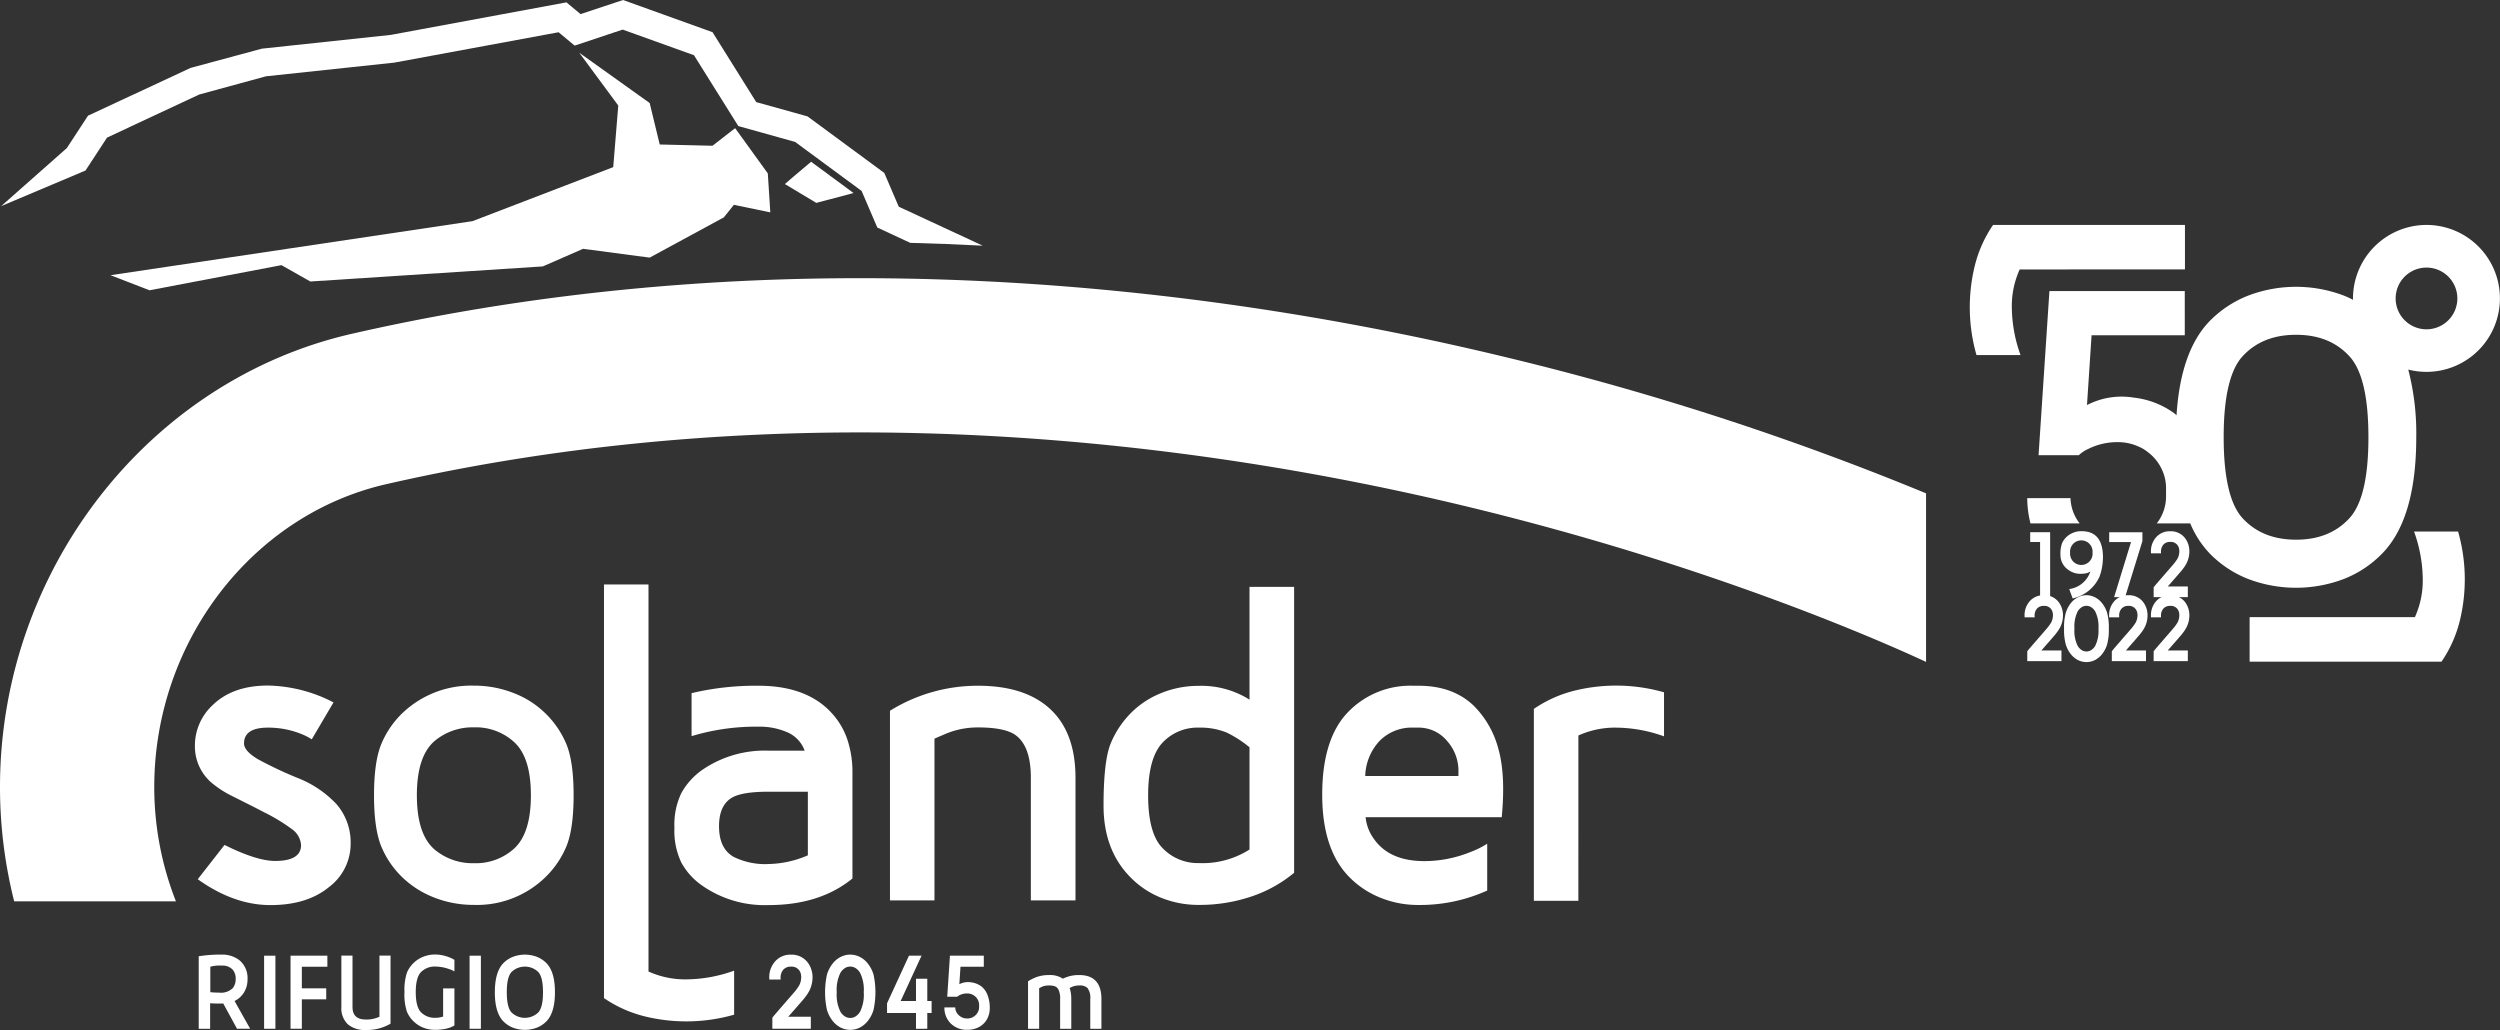 <svg id="Raggruppa_10" data-name="Raggruppa 10" xmlns="http://www.w3.org/2000/svg" xmlns:xlink="http://www.w3.org/1999/xlink" width="477.479" height="196.716" viewBox="0 0 477.479 196.716">
  <rect x="0" y="0" width="477.479" height="196.716" fill="#333333" stroke="none"/>
  <defs>
    <clipPath id="clip-path">
      <rect id="Rettangolo_67" data-name="Rettangolo 67" width="477.479" height="196.716" fill="#fff"/>
    </clipPath>
  </defs>
  <g id="Raggruppa_9" data-name="Raggruppa 9" transform="translate(0 0)" clip-path="url(#clip-path)">
    <path id="Tracciato_5" data-name="Tracciato 5" d="M23.941,94.749q6.135,3.06,9.661,3.06,4.957,0,4.958-3.042a4.1,4.1,0,0,0-1.808-3.078A34.292,34.292,0,0,0,31.472,88.5c-.808-.43-1.918-1-3.319-1.7l-2.675-1.344a19.865,19.865,0,0,1-4.133-2.683,9.133,9.133,0,0,1-3.06-6.853,10.519,10.519,0,0,1,3.31-7.8q3.845-3.811,10.646-3.811a28.134,28.134,0,0,1,12.511,3.221L40.6,74.583a11.579,11.579,0,0,0-2.256-1.128,16.933,16.933,0,0,0-6.1-1.11q-4.581,0-4.581,3.023,0,1.414,2.614,2.989a75.768,75.768,0,0,0,7.568,3.579,20.338,20.338,0,0,1,7.533,5.082,11.191,11.191,0,0,1,2.649,7.5,10.346,10.346,0,0,1-4.188,8.321q-4.169,3.4-11.129,3.4-6.981,0-13.885-4.939Z" transform="translate(18.943 66.625)" fill="#fff"/>
    <path id="Tracciato_6" data-name="Tracciato 6" d="M54.148,106.192a20.464,20.464,0,0,1-7.641-1.431,18.286,18.286,0,0,1-6.067-3.883A17.515,17.515,0,0,1,36.5,95.1q-1.414-3.365-1.415-9.842T36.5,75.414a17.515,17.515,0,0,1,3.936-5.78A18.975,18.975,0,0,1,54.148,64.32a20.464,20.464,0,0,1,7.641,1.431,17.553,17.553,0,0,1,5.957,3.793,17.752,17.752,0,0,1,4.045,5.87q1.414,3.366,1.413,9.842T71.792,95.1a17.752,17.752,0,0,1-4.045,5.87,18.733,18.733,0,0,1-13.6,5.224M43.268,85.256q0,7.571,3.49,10.451a11.288,11.288,0,0,0,7.391,2.523,10.884,10.884,0,0,0,7.712-2.81q3.185-2.935,3.184-10.164T61.86,75.111a10.842,10.842,0,0,0-7.712-2.828,11.288,11.288,0,0,0-7.391,2.523q-3.491,2.883-3.49,10.451" transform="translate(36.351 66.634)" fill="#fff"/>
    <path id="Tracciato_7" data-name="Tracciato 7" d="M66.543,65.743A53.265,53.265,0,0,1,79.3,64.328q9.95,0,14.71,6.049a14.077,14.077,0,0,1,2.612,5.351,19.247,19.247,0,0,1,.645,5.082v20.329q-6.212,5.082-16.033,5.082a20.871,20.871,0,0,1-12.9-3.885,12.89,12.89,0,0,1-3.74-4.223,14.007,14.007,0,0,1-1.325-6.656,13.9,13.9,0,0,1,1.325-6.639,13.323,13.323,0,0,1,3.74-4.241,21.01,21.01,0,0,1,12.9-3.848h6.906a6.067,6.067,0,0,0-3.095-3.416A13.125,13.125,0,0,0,79.3,72.148a42.365,42.365,0,0,0-12.757,1.808ZM71.786,91.17q0,4.242,2.773,5.833a13.545,13.545,0,0,0,6.676,1.378,19.852,19.852,0,0,0,7.515-1.663V84.568H81.234q-4.673,0-6.692.983-2.758,1.377-2.757,5.619" transform="translate(65.543 66.642)" fill="#fff"/>
    <path id="Tracciato_8" data-name="Tracciato 8" d="M110.4,81.9q0-6.065-2.97-8.179-2.077-1.429-7.1-1.431a15.907,15.907,0,0,0-4.707.68,16.461,16.461,0,0,0-1.861.7l-.93.393-.841.377v30.886h-8.5V69.107a31.724,31.724,0,0,1,16.84-4.778q8.8,0,13.6,4.3,4.993,4.489,4.994,13.277v23.424H110.4Z" transform="translate(86.485 66.643)" fill="#fff"/>
    <path id="Tracciato_9" data-name="Tracciato 9" d="M131.4,55.056h8.519v54.6a25.2,25.2,0,0,1-8.089,4.508,30.983,30.983,0,0,1-10.111,1.629,19.046,19.046,0,0,1-7.319-1.413,17.128,17.128,0,0,1-5.762-3.883q-5.115-5.192-5.116-13.663t1.342-11.819a17.983,17.983,0,0,1,3.864-5.851,16.943,16.943,0,0,1,5.672-3.775,18.835,18.835,0,0,1,7.319-1.433,17.254,17.254,0,0,1,9.681,2.63Zm0,30.635a21.668,21.668,0,0,0-4.349-2.81,13.389,13.389,0,0,0-5.332-.949,9.17,9.17,0,0,0-6.853,2.791q-2.828,2.917-2.828,10.157t2.738,10.046a9.309,9.309,0,0,0,6.943,2.881,16.688,16.688,0,0,0,9.681-2.594Z" transform="translate(107.246 57.037)" fill="#fff"/>
    <path id="Tracciato_10" data-name="Tracciato 10" d="M142.43,64.329q6.658,0,10.646,3.917a18.147,18.147,0,0,1,4.6,8.126q1.414,4.975.645,13.063h-26a8.427,8.427,0,0,0,1.629,4.2q2.953,4.187,9.61,4.188a23.474,23.474,0,0,0,8.606-1.665,17.472,17.472,0,0,0,3.382-1.663v8.948A31.183,31.183,0,0,1,142.43,106.2a19.119,19.119,0,0,1-7.3-1.395,17.339,17.339,0,0,1-5.833-3.848q-5.262-5.244-5.261-15.828t4.85-15.685a16.54,16.54,0,0,1,12.544-5.116Zm7.623,16.426a8.56,8.56,0,0,0-2.238-5.959,7.015,7.015,0,0,0-5.385-2.47h-1a8.607,8.607,0,0,0-6.407,2.506,10.221,10.221,0,0,0-2.773,6.729h17.8Z" transform="translate(128.497 66.643)" fill="#fff"/>
    <path id="Tracciato_11" data-name="Tracciato 11" d="M152.389,105.413h-8.5V68.766a23.977,23.977,0,0,1,8.16-3.579,33.285,33.285,0,0,1,16.7.411v8.411a27.472,27.472,0,0,0-9.036-1.663,16.984,16.984,0,0,0-7.319,1.5Z" transform="translate(149.065 66.627)" fill="#fff"/>
    <path id="Tracciato_12" data-name="Tracciato 12" d="M33.6,145.106a59.55,59.55,0,0,1-4.137-21.826c0-27.649,18.627-51.974,44.295-57.84,80.026-18.3,156.328-7.8,206.246,4.225,45.693,11.006,78.283,25.273,87.856,29.713V67.187a541.637,541.637,0,0,0-80.1-25.963c-53.192-12.9-134.635-24.151-220.565-4.508C28.259,45.616,0,82.021,0,123.28a89.216,89.216,0,0,0,2.708,21.826Z" transform="translate(0 27.036)" fill="#fff"/>
    <path id="Tracciato_13" data-name="Tracciato 13" d="M99.9,4.949l13.442,9.6,1.92,7.92,10.082.24,4.32-3.359,6.24,8.641.48,7.441-6.961-1.441-1.92,2.4-14.162,7.682-12.721-1.68-7.682,3.359L48.532,48.635l-5.52-3.121-25.2,4.8-7.441-2.879L79.5,37.113l26.883-10.32.961-11.762Z" transform="translate(10.74 5.127)" fill="#fff"/>
    <path id="Tracciato_14" data-name="Tracciato 14" d="M.108,39.368l16.113-6.8,4.111-6.287,17.587-8.223,12.776-3.486L75.2,11.959l31.374-5.8,3.06,2.549,9.174-3.058,13.623,4.894L140.9,24.079l10.848,3.027,12.7,9.361,3,6.992,6.293,2.924q6.908.174,13.845.542L171.545,39.48l-2.765-6.448-14.659-10.8-9.8-2.732-8.343-13.35L118.879,0l-8.107,2.7-2.7-2.25L74.535,6.664,49.914,9.292,36.293,12.971,16.7,22.092l-4.052,6.193Z" transform="translate(0.112 0)" fill="#fff"/>
    <path id="Tracciato_15" data-name="Tracciato 15" d="M27.964,94.289a4.677,4.677,0,0,1-.692,2.514,4.321,4.321,0,0,1-1.786,1.6l2.979,5.308H25.958L23.334,98.9l-.8,0q-.861,0-1.714-.057v4.872H18.641V89.865a25.364,25.364,0,0,1,4.326-.314,5.314,5.314,0,0,1,3.425,1.055,4.426,4.426,0,0,1,1.572,3.683m-5.473,2.518a3.227,3.227,0,0,0,2.669-.873,2.755,2.755,0,0,0,.54-1.743,2.534,2.534,0,0,0-.613-1.808,2.6,2.6,0,0,0-2.007-.733,6.628,6.628,0,0,0-2.223.214v4.862a15.425,15.425,0,0,0,1.635.081" transform="translate(19.312 92.773)" fill="#fff"/>
    <rect id="Rettangolo_65" data-name="Rettangolo 65" width="2.16" height="13.957" transform="translate(50.441 182.529)" fill="#fff"/>
    <path id="Tracciato_16" data-name="Tracciato 16" d="M34.289,89.652v2.111H29.413V95.88h4.658v2.111H29.413v5.617H27.255V89.652Z" transform="translate(28.236 92.877)" fill="#fff"/>
    <path id="Tracciato_17" data-name="Tracciato 17" d="M41.413,102.649a8.869,8.869,0,0,1-4.744,1.2,4.925,4.925,0,0,1-3.4-1.079,4.234,4.234,0,0,1-1.244-3.319V89.643h2.128V99.45q0,2.4,2.521,2.4a5.693,5.693,0,0,0,2.624-.531V89.643h2.119Z" transform="translate(33.173 92.868)" fill="#fff"/>
    <path id="Tracciato_18" data-name="Tracciato 18" d="M37.944,96.737a10.52,10.52,0,0,1,.468-3.728,5.514,5.514,0,0,1,1.27-1.851,5.6,5.6,0,0,1,1.853-1.191,6,6,0,0,1,2.242-.426,7.011,7.011,0,0,1,1.488.161,7.965,7.965,0,0,1,1.2.364,5.056,5.056,0,0,1,1.016.5v2.2a5.02,5.02,0,0,0-.963-.426,8.17,8.17,0,0,0-2.744-.5,3.664,3.664,0,0,0-2.608.992c-.717.672-1.069,1.973-1.069,3.9s.352,3.235,1.069,3.907a3.664,3.664,0,0,0,2.608.992,4.912,4.912,0,0,0,1.551-.24V96.016h2.156v7.071a1.035,1.035,0,0,1-.108.067l-.159.09c-.145.071-.3.143-.458.208a6.989,6.989,0,0,1-1.515.375,9.991,9.991,0,0,1-1.468.1,6.031,6.031,0,0,1-2.242-.419,5.64,5.64,0,0,1-1.853-1.2,5.514,5.514,0,0,1-1.27-1.851,10.492,10.492,0,0,1-.468-3.726" transform="translate(39.309 92.763)" fill="#fff"/>
    <rect id="Rettangolo_66" data-name="Rettangolo 66" width="2.16" height="13.957" transform="translate(89.685 182.529)" fill="#fff"/>
    <path id="Tracciato_19" data-name="Tracciato 19" d="M49.864,103.5a5.242,5.242,0,0,1-1.816-1.205q-1.631-1.664-1.627-5.558t1.627-5.558a5.284,5.284,0,0,1,1.816-1.2,6.41,6.41,0,0,1,4.593,0,5.256,5.256,0,0,1,1.814,1.2Q57.9,92.84,57.9,96.734t-1.629,5.558a5.214,5.214,0,0,1-1.814,1.205,6.439,6.439,0,0,1-4.593,0m-.246-10.64q-.913.98-.914,3.876t.914,3.876a3.685,3.685,0,0,0,5.082,0q.919-.98.918-3.876T54.7,92.857a3.685,3.685,0,0,0-5.082,0" transform="translate(48.091 92.773)" fill="#fff"/>
    <path id="Tracciato_20" data-name="Tracciato 20" d="M65.159,128.753a16.984,16.984,0,0,0,7.319,1.5,27.472,27.472,0,0,0,9.036-1.663V137a33.285,33.285,0,0,1-16.695.411,23.977,23.977,0,0,1-8.16-3.579V54.825h8.5Z" transform="translate(58.697 56.797)" fill="#fff"/>
    <path id="Tracciato_21" data-name="Tracciato 21" d="M78.639,98.141q-.076.1-1.3,1.5l-.24.273-.242.277q-.3.336-.452.519c-.322.366-.525.6-.617.7H80.1v2.295H72.751V101.6l.25-.322q.192-.241,2.077-2.413c.185-.214.413-.478.688-.794l.161-.185.081-.094.075-.086c.118-.132.212-.244.287-.33.393-.454.6-.694.625-.719l.029-.037a8.953,8.953,0,0,0,.894-1.27,3.429,3.429,0,0,0,.344-1.553v-.071c0-.037,0-.069-.008-.1a2.241,2.241,0,0,0-.033-.259A2.087,2.087,0,0,0,78,92.727a1.79,1.79,0,0,0-1.706-.882,1.858,1.858,0,0,0-1.468.6A2.269,2.269,0,0,0,74.327,94v.3H72.165V94a4.5,4.5,0,0,1,1.177-3.225,3.865,3.865,0,0,1,2.948-1.218,3.825,3.825,0,0,1,3.184,1.454A4.505,4.505,0,0,1,80.2,92.4a4.569,4.569,0,0,1,.228,1.4,5.754,5.754,0,0,1-.572,2.567,6.9,6.9,0,0,1-.566.941c-.09.124-.191.263-.307.411l-.157.2-.151.191Z" transform="translate(74.761 92.777)" fill="#fff"/>
    <path id="Tracciato_22" data-name="Tracciato 22" d="M80.325,103.452a4.7,4.7,0,0,1-1.525-1.307,6.355,6.355,0,0,1-1.03-2,15.9,15.9,0,0,1,0-6.825,6.355,6.355,0,0,1,1.03-2,4.627,4.627,0,0,1,1.507-1.295,4.029,4.029,0,0,1,3.8,0,4.633,4.633,0,0,1,1.509,1.295,6.352,6.352,0,0,1,1.028,2,15.812,15.812,0,0,1,0,6.825,6.352,6.352,0,0,1-1.028,2,4.7,4.7,0,0,1-1.525,1.307,4.052,4.052,0,0,1-3.767,0m.827-11.3a2.718,2.718,0,0,0-.808.853,7.285,7.285,0,0,0-.717,3.734,7.285,7.285,0,0,0,.717,3.734,2.718,2.718,0,0,0,.808.853,1.906,1.906,0,0,0,2.107,0,2.78,2.78,0,0,0,.814-.853,7.31,7.31,0,0,0,.715-3.734A7.31,7.31,0,0,0,84.073,93a2.78,2.78,0,0,0-.814-.853,1.906,1.906,0,0,0-2.107,0" transform="translate(80.183 92.776)" fill="#fff"/>
    <path id="Tracciato_23" data-name="Tracciato 23" d="M89.8,89.652,85.816,98.3H88.74V94.05H90.9V98.3h.823v2.3H90.9v3.009H88.74V100.6H83.212V98.747L87.4,89.652Z" transform="translate(86.206 92.877)" fill="#fff"/>
    <path id="Tracciato_24" data-name="Tracciato 24" d="M95.611,95.484a3.8,3.8,0,0,1,1.23,1.712,6.787,6.787,0,0,1,.417,2.461,4.257,4.257,0,0,1-.684,2.38,3.807,3.807,0,0,1-1.517,1.319,4.812,4.812,0,0,1-2.117.456,4.3,4.3,0,0,1-3.123-1.2,4.185,4.185,0,0,1-1.224-3.082H90.66a2.089,2.089,0,0,0,.67,1.478,2.243,2.243,0,0,0,1.61.637,2.191,2.191,0,0,0,1.615-.643,2.121,2.121,0,0,0,.668-1.558v-.383a2.118,2.118,0,0,0-.228-.959,2.191,2.191,0,0,0-.625-.755,1.914,1.914,0,0,0-.472-.283,2.315,2.315,0,0,0-.957-.2,3.1,3.1,0,0,0-1.441.326,1.587,1.587,0,0,0-.44.3H89.133l.519-7.836h6.464v2.111H91.667l-.22,3.333a3.566,3.566,0,0,1,2.219-.358,4.071,4.071,0,0,1,1.944.747" transform="translate(91.78 92.876)" fill="#fff"/>
    <path id="Tracciato_25" data-name="Tracciato 25" d="M108.325,101.73V96.062a3.12,3.12,0,0,0-.554-2.148,2.136,2.136,0,0,0-1.562-.454,3.438,3.438,0,0,0-1.818.491,6.728,6.728,0,0,1,.307,2.111v5.668h-2.132V96.062a3.77,3.77,0,0,0-.375-1.924,1.348,1.348,0,0,0-.69-.546,3.291,3.291,0,0,0-1.051-.132,3.527,3.527,0,0,0-1.114.155,3.569,3.569,0,0,0-.774.381v7.735H96.439V92.662a8.593,8.593,0,0,1,1.733-.849,7.11,7.11,0,0,1,2.28-.346,4.482,4.482,0,0,1,2.641.694,6.817,6.817,0,0,1,3.117-.694q4.245,0,4.245,4.6v5.668Z" transform="translate(99.908 94.758)" fill="#fff"/>
    <path id="Tracciato_26" data-name="Tracciato 26" d="M194.259,49.925V62.332h-1.92V51.8h-1.889V49.925Z" transform="translate(197.301 51.721)" fill="#fff"/>
    <path id="Tracciato_27" data-name="Tracciato 27" d="M199,57.523a2.453,2.453,0,0,1-.894.364,6.074,6.074,0,0,1-1.138.079,3.48,3.48,0,0,1-1.2-.226,4.052,4.052,0,0,1-1.191-.684,3.379,3.379,0,0,1-1.293-2.679,5.942,5.942,0,0,1,.322-2.295,3.649,3.649,0,0,1,.875-1.189,4.1,4.1,0,0,1,2.863-1.063q4.065,0,4.06,5.047c-.01.373-.035.731-.071,1.077a10.266,10.266,0,0,1-.6,2.582,7.378,7.378,0,0,1-5.118,4.139l-.656-1.794A4.955,4.955,0,0,0,199,57.523m-3.272-1.893a2.153,2.153,0,0,0,3.683-1.7,2.151,2.151,0,1,0-4.284,0,2.216,2.216,0,0,0,.6,1.7" transform="translate(200.246 51.624)" fill="#fff"/>
    <path id="Tracciato_28" data-name="Tracciato 28" d="M204.2,49.929v1.694l-3.308,10.705h-2.1l3.233-10.518h-4.168V49.929Z" transform="translate(204.982 51.725)" fill="#fff"/>
    <path id="Tracciato_29" data-name="Tracciato 29" d="M207.527,57.47q-.067.086-1.152,1.336l-.216.242-.214.246c-.175.2-.309.352-.4.462l-.548.625h3.83v2.04h-6.529V60.544l.222-.287q.171-.214,1.845-2.144c.165-.189.369-.428.613-.706l.142-.163.073-.083.067-.075.254-.3c.35-.4.533-.617.556-.639l.024-.033a8.062,8.062,0,0,0,.8-1.13,3.054,3.054,0,0,0,.305-1.378v-.065l-.008-.088a2.158,2.158,0,0,0-.028-.23,1.775,1.775,0,0,0-.2-.568,1.582,1.582,0,0,0-1.515-.784,1.642,1.642,0,0,0-1.305.533,2,2,0,0,0-.442,1.378v.271h-1.92v-.271a4,4,0,0,1,1.044-2.867,3.444,3.444,0,0,1,2.622-1.081,3.4,3.4,0,0,1,2.83,1.293,4.164,4.164,0,0,1,.843,2.478,5.077,5.077,0,0,1-.509,2.282,6.074,6.074,0,0,1-.5.835c-.079.11-.171.232-.275.364l-.138.179-.134.171Z" transform="translate(209.032 51.632)" fill="#fff"/>
    <path id="Tracciato_30" data-name="Tracciato 30" d="M195.672,63.47q-.067.086-1.152,1.336l-.216.242-.214.246c-.175.2-.309.352-.4.462l-.548.625h3.83v2.04h-6.529V66.544l.222-.287q.171-.214,1.845-2.144c.165-.189.368-.428.613-.706l.142-.163.073-.083.067-.075.254-.3c.35-.4.533-.617.556-.639l.024-.033a8.061,8.061,0,0,0,.8-1.13,3.054,3.054,0,0,0,.305-1.378v-.065l-.008-.088a2.159,2.159,0,0,0-.029-.23,1.775,1.775,0,0,0-.2-.568,1.582,1.582,0,0,0-1.515-.784,1.642,1.642,0,0,0-1.305.533,2,2,0,0,0-.442,1.378v.271h-1.92v-.271a4,4,0,0,1,1.044-2.867,3.444,3.444,0,0,1,2.622-1.081,3.4,3.4,0,0,1,2.83,1.293,4.164,4.164,0,0,1,.843,2.478,5.076,5.076,0,0,1-.509,2.282,6.074,6.074,0,0,1-.5.835c-.079.11-.171.232-.275.364l-.138.179-.134.171Z" transform="translate(196.75 57.848)" fill="#fff"/>
    <path id="Tracciato_31" data-name="Tracciato 31" d="M196.228,68.193a4.162,4.162,0,0,1-1.356-1.163,5.652,5.652,0,0,1-.916-1.777,10.646,10.646,0,0,1-.33-3.03,10.668,10.668,0,0,1,.33-3.034,5.652,5.652,0,0,1,.916-1.777,4.145,4.145,0,0,1,1.34-1.15,3.568,3.568,0,0,1,3.38,0,4.145,4.145,0,0,1,1.34,1.15,5.606,5.606,0,0,1,.914,1.777,10.582,10.582,0,0,1,.332,3.034,10.56,10.56,0,0,1-.332,3.03,5.607,5.607,0,0,1-.914,1.777,4.162,4.162,0,0,1-1.356,1.163,3.6,3.6,0,0,1-3.347,0m.735-10.05a2.419,2.419,0,0,0-.721.759,6.5,6.5,0,0,0-.635,3.319,6.5,6.5,0,0,0,.635,3.319,2.441,2.441,0,0,0,.721.759,1.691,1.691,0,0,0,1.873,0,2.446,2.446,0,0,0,.723-.759,6.5,6.5,0,0,0,.637-3.319,6.491,6.491,0,0,0-.637-3.319,2.424,2.424,0,0,0-.723-.759,1.691,1.691,0,0,0-1.873,0" transform="translate(200.592 57.846)" fill="#fff"/>
    <path id="Tracciato_32" data-name="Tracciato 32" d="M203.6,63.47q-.067.086-1.152,1.336l-.216.242-.214.246c-.175.2-.31.352-.4.462-.285.326-.468.533-.548.625h3.83v2.04h-6.529V66.544l.222-.287q.171-.214,1.845-2.144c.165-.189.368-.428.613-.706l.143-.163.073-.083.067-.075.255-.3c.35-.4.533-.617.556-.639l.024-.033a8.058,8.058,0,0,0,.8-1.13,3.054,3.054,0,0,0,.305-1.378v-.065l-.008-.088a2.151,2.151,0,0,0-.029-.23,1.773,1.773,0,0,0-.2-.568,1.582,1.582,0,0,0-1.515-.784,1.642,1.642,0,0,0-1.305.533,2,2,0,0,0-.442,1.378v.271h-1.92v-.271a4,4,0,0,1,1.044-2.867,3.444,3.444,0,0,1,2.622-1.081,3.4,3.4,0,0,1,2.83,1.293,4.164,4.164,0,0,1,.843,2.478,5.077,5.077,0,0,1-.509,2.282,6.071,6.071,0,0,1-.5.835c-.079.11-.171.232-.275.364l-.138.179-.134.171Z" transform="translate(204.968 57.848)" fill="#fff"/>
    <path id="Tracciato_33" data-name="Tracciato 33" d="M207.527,63.47q-.067.086-1.152,1.336l-.216.242-.214.246c-.175.2-.309.352-.4.462l-.548.625h3.83v2.04h-6.529V66.544l.222-.287q.171-.214,1.845-2.144c.165-.189.369-.428.613-.706l.142-.163.073-.083.067-.075.254-.3c.35-.4.533-.617.556-.639l.024-.033a8.062,8.062,0,0,0,.8-1.13,3.054,3.054,0,0,0,.305-1.378v-.065l-.008-.088a2.158,2.158,0,0,0-.028-.23,1.775,1.775,0,0,0-.2-.568,1.582,1.582,0,0,0-1.515-.784,1.642,1.642,0,0,0-1.305.533,2,2,0,0,0-.442,1.378v.271h-1.92v-.271a4,4,0,0,1,1.044-2.867,3.444,3.444,0,0,1,2.622-1.081,3.4,3.4,0,0,1,2.83,1.293,4.164,4.164,0,0,1,.843,2.478,5.077,5.077,0,0,1-.509,2.282,6.074,6.074,0,0,1-.5.835c-.079.11-.171.232-.275.364l-.138.179-.134.171Z" transform="translate(209.032 57.848)" fill="#fff"/>
    <path id="Tracciato_34" data-name="Tracciato 34" d="M194.314,29.6a16.984,16.984,0,0,0-1.5,7.319,27.472,27.472,0,0,0,1.663,9.036h-8.411a33.285,33.285,0,0,1-.411-16.7,23.977,23.977,0,0,1,3.579-8.16H225.88v8.5Z" transform="translate(191.428 21.861)" fill="#fff"/>
    <path id="Tracciato_35" data-name="Tracciato 35" d="M242.6,66.217a16.984,16.984,0,0,0,1.5-7.319,27.472,27.472,0,0,0-1.663-9.036h8.411a33.285,33.285,0,0,1,.411,16.695,23.976,23.976,0,0,1-3.579,8.16H211.034v-8.5Z" transform="translate(218.626 51.656)" fill="#fff"/>
    <path id="Tracciato_36" data-name="Tracciato 36" d="M265.327,21.1a14.055,14.055,0,0,0-14.04,14.038c0,.088.012.171.014.259-.554-.277-1.116-.546-1.7-.78a25.686,25.686,0,0,0-18.379,0,21.085,21.085,0,0,0-7.264,4.8q-5.595,5.717-6.373,18.035c-.151-.126-.285-.273-.442-.391a16.272,16.272,0,0,0-7.784-2.989,14.338,14.338,0,0,0-8.875,1.431l.875-13.332h17.8V33.725H193.309l-2.075,31.35h7.694a6.4,6.4,0,0,1,1.771-1.181,12.346,12.346,0,0,1,5.762-1.307,9.272,9.272,0,0,1,3.83.825,7.392,7.392,0,0,1,1.879,1.126,8.653,8.653,0,0,1,2.5,3.025,8.376,8.376,0,0,1,.914,3.83V72.93a8.33,8.33,0,0,1-1.779,5.177h6.4a18.841,18.841,0,0,0,3.746,5.774,20.959,20.959,0,0,0,7.264,4.815,25.686,25.686,0,0,0,18.379,0,20.774,20.774,0,0,0,7.246-4.815q6.532-6.655,6.531-22.233a48.347,48.347,0,0,0-1.529-12.924A14.031,14.031,0,1,0,265.327,21.1M250.566,77.154q-3.756,4.062-10.145,4.062-6.407,0-10.182-4.062-3.649-3.921-3.65-15.506t3.65-15.506q3.775-4.062,10.182-4.062,6.389,0,10.145,4.062,3.668,3.918,3.669,15.506t-3.669,15.506m14.761-36.12a5.894,5.894,0,1,1,5.894-5.894,5.9,5.9,0,0,1-5.894,5.894" transform="translate(198.114 21.861)" fill="#fff"/>
    <path id="Tracciato_37" data-name="Tracciato 37" d="M190.171,46.726a20.452,20.452,0,0,0,.619,4.835h9.4a8.212,8.212,0,0,1-1.753-4.835Z" transform="translate(197.012 48.407)" fill="#fff"/>
    <path id="Tracciato_38" data-name="Tracciato 38" d="M78.64,15.173c-1.745,1.437-5.013,4.259-5.013,4.259l6,3.6,7.118-1.883Z" transform="translate(76.276 15.719)" fill="#fff"/>
  </g>
</svg>
